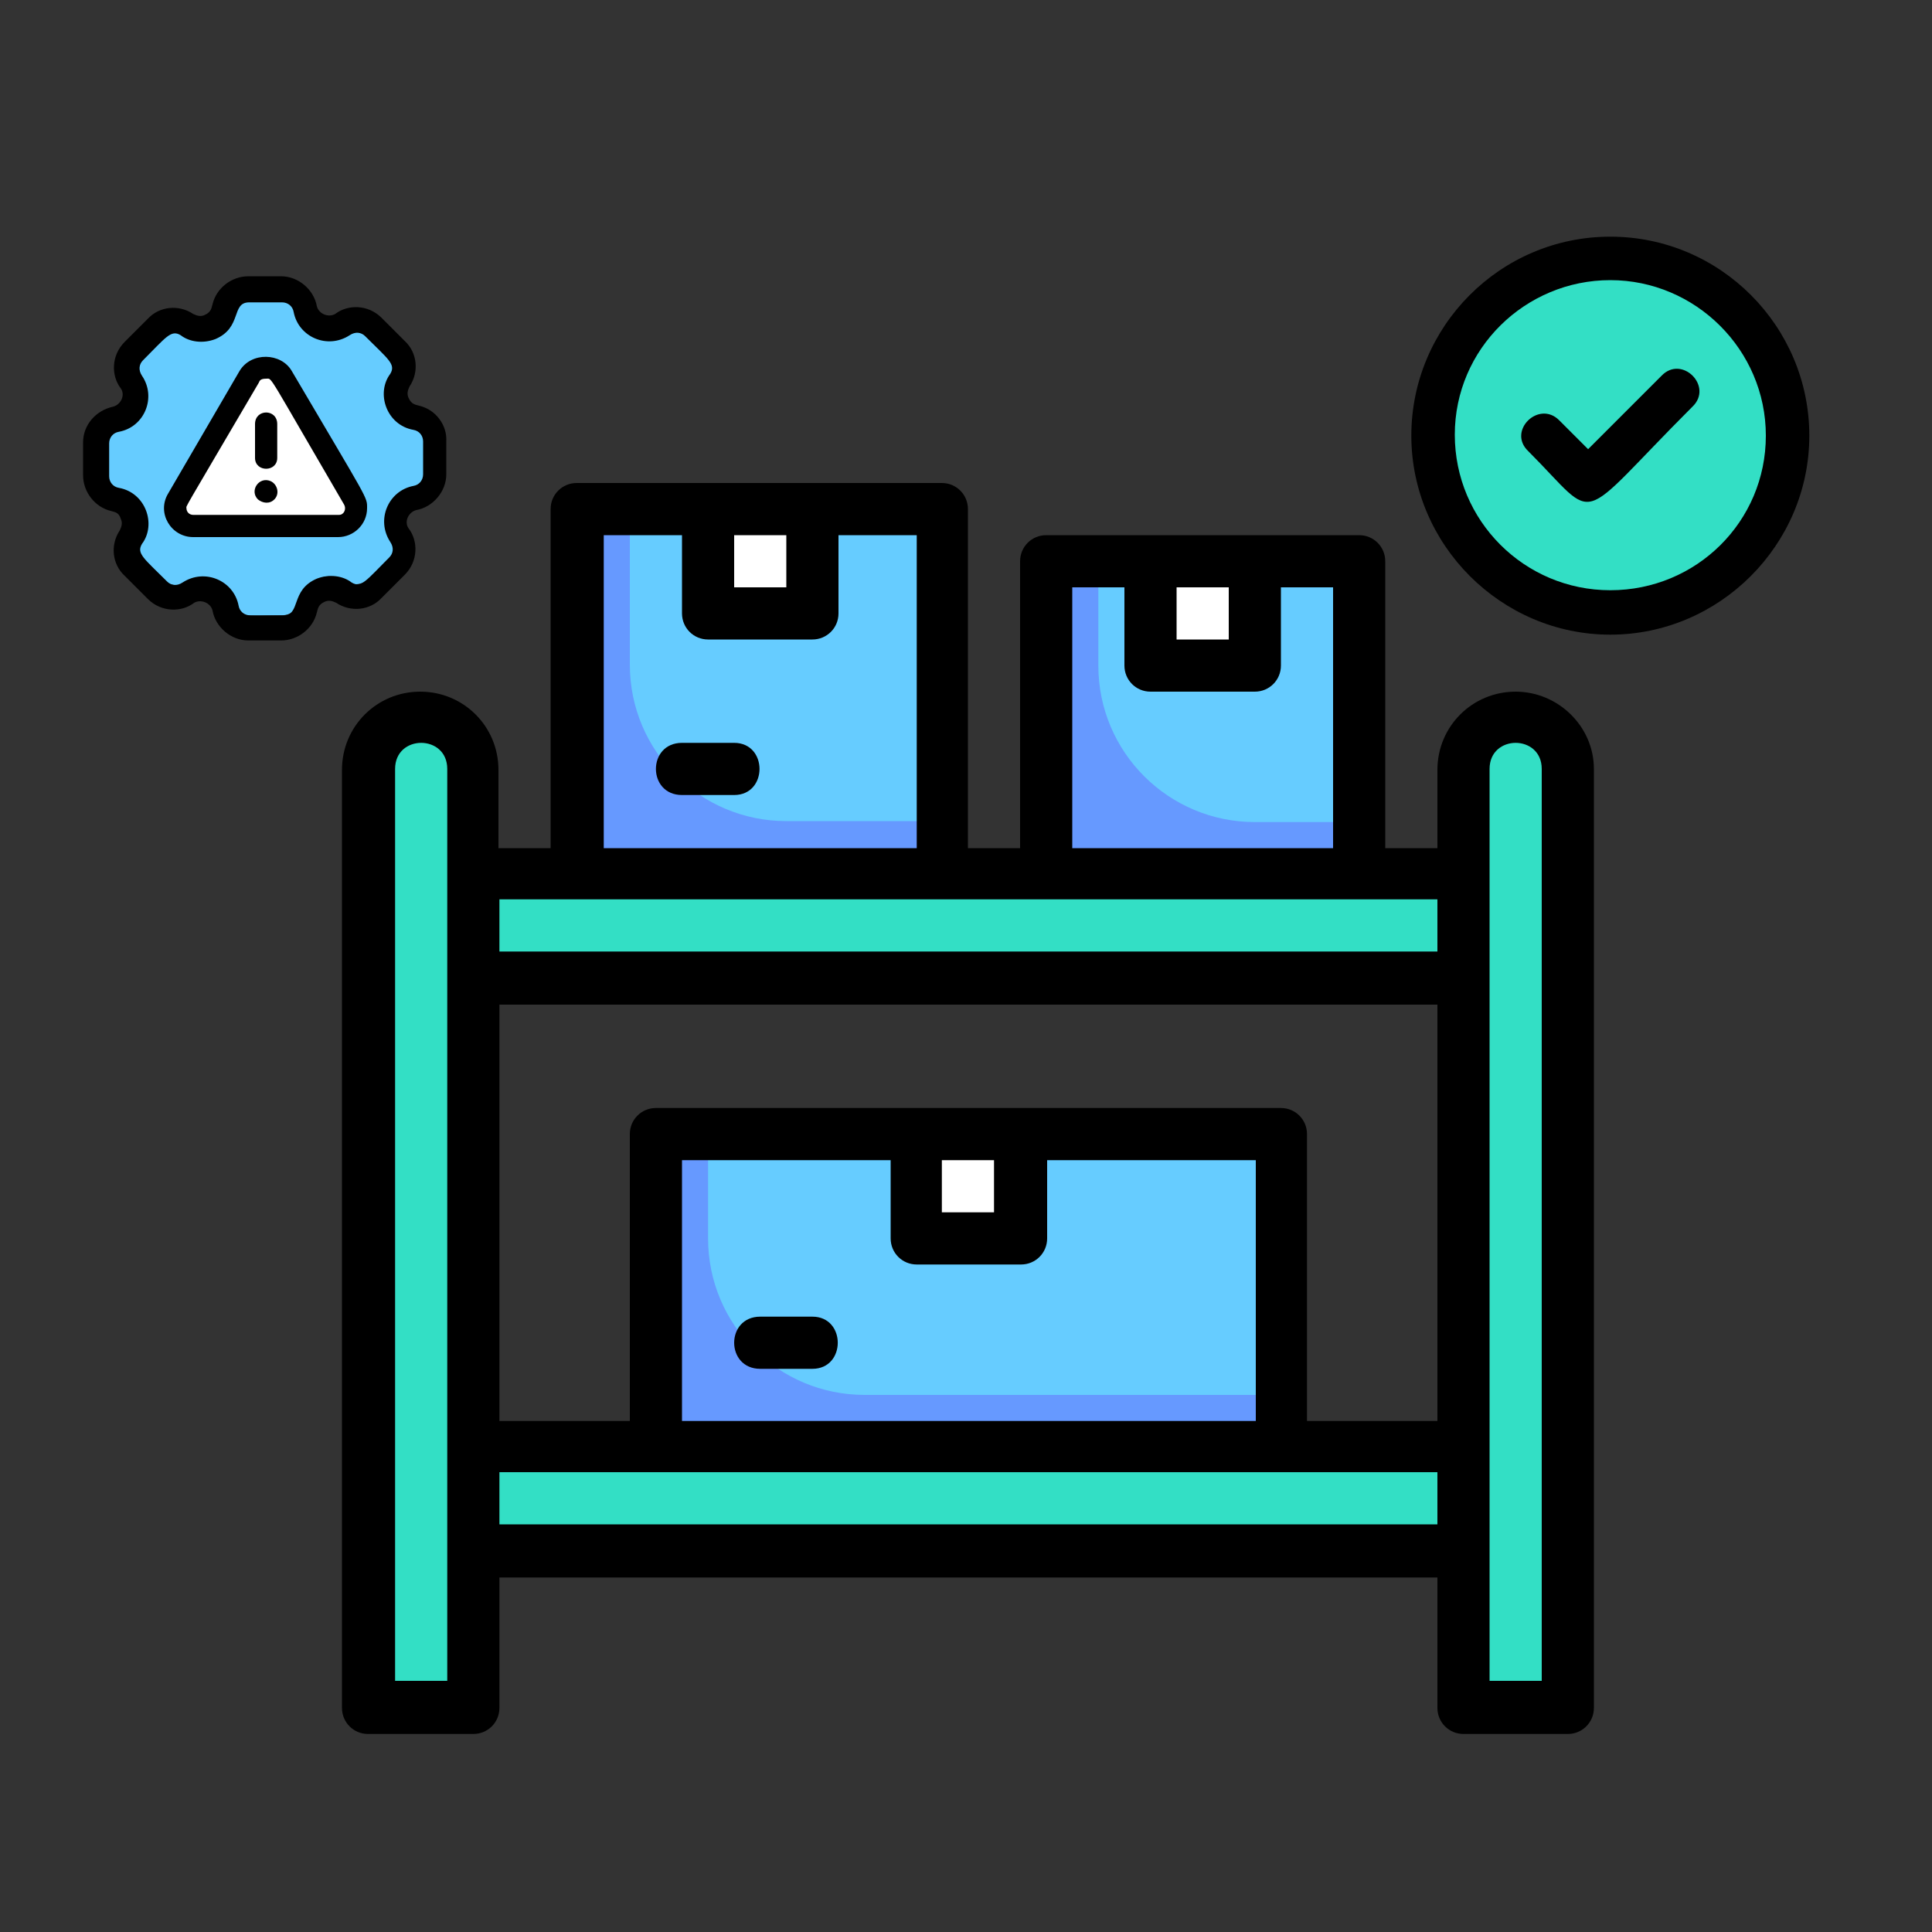 <?xml version="1.0" encoding="UTF-8"?> <!-- Generator: Adobe Illustrator 25.4.1, SVG Export Plug-In . SVG Version: 6.00 Build 0) --> <svg xmlns="http://www.w3.org/2000/svg" xmlns:xlink="http://www.w3.org/1999/xlink" version="1.1" id="Ebene_1" x="0px" y="0px" viewBox="0 0 200 200" style="enable-background:new 0 0 200 200;" xml:space="preserve"><rect x="0" y="0" width="200" height="200" fill="#333333" stroke="none"/> <style type="text/css"> .st0{fill:#6699FF;stroke:#000000;stroke-width:1.152;stroke-miterlimit:10;} .st1{fill:#2459F5;stroke:#66CCFF;stroke-width:1.152;stroke-miterlimit:10;} .st2{fill:#F2CAC1;stroke:#000000;stroke-width:1.152;stroke-miterlimit:10;} .st3{fill:#FDDDD7;stroke:#000000;stroke-width:1.152;stroke-miterlimit:10;} .st4{fill:none;stroke:#000000;stroke-width:5.51;stroke-linejoin:round;stroke-miterlimit:10;} .st5{fill:#2459F5;} .st6{fill:#FFFFFF;stroke:#000000;stroke-width:8;stroke-linecap:round;stroke-linejoin:round;stroke-miterlimit:10;} .st7{fill:#6699FF;} .st8{fill:#66CCFF;} .st9{fill:#FFFFFF;} .st10{fill:#221E20;} .st11{fill:#DAD6E4;} .st12{fill:#DE8661;} .st13{fill:#9FD7F0;} .st14{fill:#B3DFF6;} .st15{fill:none;stroke:#000000;stroke-width:6.044;stroke-linecap:round;stroke-linejoin:round;stroke-miterlimit:10;} .st16{fill:none;stroke:#000000;stroke-width:4.807;stroke-linecap:round;stroke-linejoin:round;stroke-miterlimit:10;} .st17{fill:#F8F9F9;} .st18{fill:none;stroke:#000000;stroke-width:5.574;stroke-linecap:round;stroke-linejoin:round;stroke-miterlimit:10;} .st19{fill:none;stroke:#2459F5;stroke-width:5.574;stroke-linecap:round;stroke-linejoin:round;stroke-miterlimit:10;} .st20{fill:none;stroke:#000000;stroke-width:4.853;stroke-linecap:round;stroke-linejoin:round;stroke-miterlimit:10;} .st21{fill:none;stroke:#2459F5;stroke-width:4.853;stroke-linecap:round;stroke-linejoin:round;stroke-miterlimit:10;} .st22{fill:#FFFFFF;stroke:#000000;stroke-width:5.574;stroke-linecap:round;stroke-linejoin:round;stroke-miterlimit:10;} .st23{fill:#2459F5;stroke:#2459F5;stroke-width:2;stroke-miterlimit:10;} .st24{fill:#FFFFFF;stroke:#000000;stroke-width:4.802;stroke-linecap:round;stroke-linejoin:round;stroke-miterlimit:10;} .st25{fill:#2459F5;stroke:#2459F5;stroke-width:1.723;stroke-miterlimit:10;} .st26{fill:none;stroke:#66CCFF;stroke-width:27.562;stroke-miterlimit:10;} .st27{fill:none;stroke:#2459F5;stroke-width:27.562;stroke-miterlimit:10;} .st28{fill:none;stroke:#6699FF;stroke-width:27.562;stroke-miterlimit:10;} .st29{fill:#E1E4ED;stroke:#000000;stroke-miterlimit:10;} .st30{fill:#6699FF;stroke:#000000;stroke-miterlimit:10;} .st31{fill:#66CCFF;stroke:#000000;stroke-miterlimit:10;} .st32{fill:#33DFC5;stroke:#000000;stroke-miterlimit:10;} .st33{fill:#2459F5;stroke:#000000;stroke-miterlimit:10;} .st34{fill:#F2CAC1;stroke:#000000;stroke-miterlimit:10;} .st35{fill:#FDDDD7;stroke:#000000;stroke-miterlimit:10;} .st36{fill:#99A1B1;stroke:#000000;stroke-miterlimit:10;} .st37{fill:#FFFFFF;stroke:#000000;stroke-miterlimit:10;} .st38{fill:none;stroke:#000000;stroke-width:4.783;stroke-linejoin:round;stroke-miterlimit:10;} .st39{fill:#FFFFFF;stroke:#000000;stroke-width:4.783;stroke-linejoin:round;stroke-miterlimit:10;} .st40{opacity:0.2;fill:#ECEAF2;} .st41{fill:#33DFC5;} .st42{fill:#2459F5;stroke:#2459F5;stroke-width:1.45;stroke-miterlimit:10;} .st43{fill:#425B72;} .st44{fill:#C6C3D8;} .st45{fill:#EDEBF2;} .st46{fill:#66CCFF;stroke:#6FABE6;stroke-miterlimit:10;} .st47{fill:#FFDE76;} .st48{fill:none;stroke:#221E20;stroke-width:5;stroke-miterlimit:10;} .st49{fill:none;stroke:#221E20;stroke-width:3.923;stroke-miterlimit:10;} .st50{fill:#FFFFFF;stroke:#000000;stroke-width:4.558;stroke-linecap:round;stroke-linejoin:round;stroke-miterlimit:10;} .st51{fill:#22242B;} .st52{fill:none;stroke:#000000;stroke-width:3.626;stroke-linecap:round;stroke-linejoin:round;stroke-miterlimit:10;} .st53{fill:none;stroke:#2459F5;stroke-width:3.626;stroke-linecap:round;stroke-linejoin:round;stroke-miterlimit:10;} .st54{fill:#66CCFF;stroke:#6FABE6;stroke-width:0.549;stroke-miterlimit:10;} .st55{fill:#ECEAF2;} .st56{fill:#6699FF;stroke:#A77E6B;stroke-miterlimit:10;} .st57{fill:#2459F5;stroke:#000000;stroke-width:4.802;stroke-linecap:round;stroke-linejoin:round;stroke-miterlimit:10;} .st58{fill:#A77E6B;} .st59{fill:#BE917C;} .st60{fill:#FBDCC6;} .st61{fill:#ECB895;} .st62{fill:none;stroke:#221E20;stroke-width:6.044;stroke-linecap:round;stroke-linejoin:round;stroke-miterlimit:10;} .st63{fill:#2459F5;stroke:#2459F5;stroke-width:1.449;stroke-miterlimit:10;} .st64{fill:#66CCFF;stroke:#6699FF;stroke-miterlimit:10;} .st65{fill:none;stroke:#000000;stroke-width:4.783;stroke-linecap:round;stroke-linejoin:round;stroke-miterlimit:10;} .st66{fill:#2459F5;stroke:#2459F5;stroke-miterlimit:10;} .st67{fill:none;stroke:#000000;stroke-width:5.51;stroke-linecap:round;stroke-linejoin:round;stroke-miterlimit:10;} .st68{fill:#FFFFFF;stroke:#000000;stroke-width:3.325;stroke-linecap:round;stroke-linejoin:round;stroke-miterlimit:10;} .st69{fill:#FFFFFF;stroke:#000000;stroke-width:4.802;stroke-linecap:round;stroke-linejoin:round;stroke-miterlimit:10;} </style> <g> <path class="st41" d="M49,79.6v97.1H38.2V79.6c0-3,2.4-5.4,5.4-5.4C46.6,74.2,49,76.7,49,79.6z"></path> <rect x="49" y="90.4" class="st41" width="102.5" height="10.8"></rect> <rect x="49" y="149.8" class="st41" width="102.5" height="10.8"></rect> <path class="st41" d="M162.3,79.6v97.1h-10.8V79.6c0-2,1.1-3.7,2.7-4.7C157.7,72.9,162.3,75.5,162.3,79.6z"></path> <rect x="67.9" y="117.4" class="st7" width="64.7" height="32.4"></rect> <path class="st8" d="M132.6,117.4v27H89.5c-8.9,0-16.2-7.2-16.2-16.2v-10.8H132.6z"></path> <rect x="59.8" y="52.7" class="st7" width="37.8" height="37.8"></rect> <path class="st8" d="M97.5,52.7V85H81.4c-8.9,0-16.2-7.2-16.2-16.2V52.7H97.5z"></path> <rect x="108.3" y="58.1" class="st7" width="32.4" height="32.4"></rect> <path class="st8" d="M140.7,58.1v27h-10.8c-8.9,0-16.2-7.2-16.2-16.2V58.1H140.7z"></path> <rect x="94.9" y="117.4" class="st9" width="10.8" height="10.8"></rect> <rect x="73.3" y="52.7" class="st9" width="10.8" height="10.8"></rect> <rect x="119.1" y="58.1" class="st9" width="10.8" height="10.8"></rect> <g> <path d="M156.9,71.6c-4.5,0-8.1,3.6-8.1,8.1v8.1h-5.4V58.1c0-1.5-1.2-2.7-2.7-2.7c-11.8,0-21.3,0-32.4,0c-1.5,0-2.7,1.2-2.7,2.7 v29.7h-5.4V52.7c0-1.5-1.2-2.7-2.7-2.7c-13.7,0-24,0-37.8,0c-1.5,0-2.7,1.2-2.7,2.7v35.1h-5.4v-8.1c0-4.5-3.6-8.1-8.1-8.1 s-8.1,3.6-8.1,8.1v97.1c0,1.5,1.2,2.7,2.7,2.7H49c1.5,0,2.7-1.2,2.7-2.7v-13.5h97.1v13.5c0,1.5,1.2,2.7,2.7,2.7h10.8 c1.5,0,2.7-1.2,2.7-2.7V79.6C165,75.2,161.3,71.6,156.9,71.6z M97.5,120.1h5.4v5.4h-5.4V120.1z M94.9,130.9h10.8 c1.5,0,2.7-1.2,2.7-2.7v-8.1h21.6v27H70.6v-27h21.6v8.1C92.2,129.7,93.4,130.9,94.9,130.9z M132.6,114.7c-21.6,0-40.8,0-64.7,0 c-1.5,0-2.7,1.2-2.7,2.7v29.7H51.7v-43.1h97.1v43.1h-13.5v-29.7C135.3,115.9,134.1,114.7,132.6,114.7z M127.2,60.8v5.4h-5.4v-5.4 H127.2z M111,60.8h5.4v8.1c0,1.5,1.2,2.7,2.7,2.7h10.8c1.5,0,2.7-1.2,2.7-2.7v-8.1h5.4v27h-27V60.8z M81.4,55.4v5.4H76v-5.4H81.4z M62.5,55.4h8.1v8.1c0,1.5,1.2,2.7,2.7,2.7h10.8c1.5,0,2.7-1.2,2.7-2.7v-8.1h8.1v32.4H62.5V55.4z M148.8,93.1v5.4H51.7v-5.4 C87,93.1,113.2,93.1,148.8,93.1z M46.3,174h-5.4V79.6c0-3.6,5.4-3.6,5.4,0C46.3,99.1,46.3,139.7,46.3,174z M51.7,157.8v-5.4 c28.7,0,68.3,0,97.1,0v5.4H51.7z M159.6,174h-5.4c0-74.7,0-25.8,0-94.4c0-3.6,5.4-3.6,5.4,0V174z"></path> <path d="M84.1,136.3h-5.4c-3.6,0-3.6,5.4,0,5.4h5.4C87.6,141.7,87.6,136.3,84.1,136.3z"></path> <path d="M76,76.9h-5.4c-3.6,0-3.6,5.4,0,5.4H76C79.5,82.3,79.5,76.9,76,76.9z"></path> </g> </g> <g> <path class="st41" d="M185.1,45.1c0,10-8.1,18.3-18.3,18.3c-18,0-25.1-23.3-10.5-33.4C168.1,21.7,185.1,30.1,185.1,45.1z"></path> <path d="M172,38.9l-7.6,7.6l-3-3c-2.1-2.1-5.4,1.1-3.2,3.2c7.5,7.5,4.6,7.8,17-4.6C177.4,40,174.1,36.7,172,38.9z"></path> <path d="M166.7,24.5c-11.4,0-20.6,9.3-20.6,20.6s9.3,20.6,20.6,20.6s20.6-9.3,20.6-20.6S178.1,24.5,166.7,24.5z M166.7,61.1 c-8.9,0-16.1-7.2-16.1-16.1S157.9,29,166.7,29s16.1,7.2,16.1,16.1S175.6,61.1,166.7,61.1z"></path> </g> <g> <path class="st8" d="M44.6,48.3c0,1.9-1.8,2.3-2,2.4c-1.7,0.3-2.5,2.3-1.5,3.7c0.1,0.1,0.3,0.5,0.3,0.8c0.5,1.8-1,2.7-3,4.6 c-0.8,0.8-2.1,0.9-3.1,0.3c-0.7-0.7-2.9-0.8-3.8,1.6c-0.2,1.1-1.2,2-2.4,2c-3.5,0-4.9,0.5-5.7-2c-0.4-2-2.9-2.4-3.7-1.5 c-1,0.6-2.2,0.5-3.1-0.3l-2.3-2.3c-0.8-0.8-0.9-2.1-0.3-3.1c0.9-0.9,0.5-3.4-1.5-3.7c-1.8-0.6-2-1.8-2-2.4c0-3.5-0.5-4.9,2-5.7 c2-0.4,2.4-2.9,1.5-3.7c-0.6-1-0.5-2.2,0.3-3.1l2.3-2.3c0.9-0.9,2.2-0.9,3.1-0.3c0.9,0.9,3.4,0.5,3.7-1.5c0.6-1.8,1.8-2,2.4-2 c3.5,0,4.9-0.5,5.7,2c0.3,1.7,2.3,2.5,3.7,1.5c0.4-0.4,1.9-0.8,3.1,0.3l2.3,2.3c0.8,0.8,0.9,2.1,0.3,3.1c-0.9,0.9-0.5,3.4,1.5,3.7 C45,43.4,44.6,44.9,44.6,48.3z"></path> <path class="st9" d="M27.3,38.2c0,0-9.1,14-9.1,14.2c0,0.2,1.1,2.1,1.6,2.1s16.8-0.6,16.8-0.6s0-1.5,0-1.6c0-0.1-8.3-14.1-8.3-14.1 H27.3z"></path> <g> <path d="M43.4,42c-0.3-0.1-0.8-0.1-1.1-0.8c-0.2-0.4-0.1-0.8,0.1-1.2c1-1.5,0.8-3.5-0.5-4.7l-2.4-2.4c-1.4-1.4-3.5-1.4-4.8-0.4 c-0.7,0.4-1.7,0-1.9-0.8c-0.3-1.7-1.9-3.1-3.7-3.1h-3.4c-1.7,0-3.3,1.2-3.7,2.9c-0.1,0.3-0.1,0.8-0.8,1.1 c-0.4,0.2-0.8,0.1-1.2-0.1c-1.5-1-3.5-0.8-4.7,0.5l-2.4,2.4c-1.4,1.4-1.4,3.5-0.4,4.8c0.5,0.7,0,1.7-0.8,1.9 c-1.8,0.4-3.1,1.9-3.1,3.7v3.4c0,1.7,1.2,3.3,2.9,3.7c0.3,0.1,0.8,0.1,1,0.8c0.2,0.4,0.1,0.8-0.1,1.2c-1,1.5-0.8,3.5,0.5,4.7 l2.4,2.4c1.4,1.4,3.5,1.4,4.8,0.4c0.7-0.4,1.7,0,1.9,0.8c0.3,1.7,1.9,3.1,3.7,3.1h3.4c1.7,0,3.3-1.2,3.7-2.9 c0.1-0.3,0.1-0.8,0.8-1.1c0.4-0.2,0.8-0.1,1.2,0.1c1.5,1,3.5,0.8,4.7-0.5l2.4-2.4c1.4-1.4,1.4-3.5,0.4-4.8c-0.5-0.7,0-1.7,0.8-1.9 c1.7-0.3,3.1-1.9,3.1-3.7v-3.4C46.3,44,45.1,42.4,43.4,42z M43.8,49.1c0,0.6-0.4,1.1-1,1.2c-2.6,0.5-3.9,3.5-2.4,5.8 c0.4,0.6,0.3,1.2-0.1,1.6c-2.4,2.4-2.9,3.2-3.9,2.6c-0.9-0.7-2.3-0.9-3.6-0.4c-2.8,1.2-1.6,3.8-3.5,3.8h-3.4c-0.6,0-1.1-0.4-1.2-1 c-0.5-2.6-3.5-3.9-5.8-2.4c-0.6,0.4-1.2,0.3-1.6-0.1c-2.4-2.4-3.2-2.9-2.6-3.9c1.5-2,0.4-5.3-2.4-5.8c-0.6-0.1-1-0.6-1-1.2v-3.4 c0-0.6,0.4-1.1,1-1.2c2.7-0.5,3.9-3.6,2.4-5.8c-0.4-0.6-0.3-1.2,0.1-1.6c2.4-2.4,2.9-3.2,3.9-2.6c0.9,0.7,2.3,0.9,3.6,0.4 c2.8-1.2,1.6-3.8,3.5-3.8h3.4c0.6,0,1.1,0.4,1.2,1c0.5,2.6,3.5,3.9,5.8,2.4c0.6-0.4,1.2-0.3,1.6,0.1c2.4,2.4,3.2,2.9,2.6,3.9 c-1.5,2-0.4,5.3,2.4,5.8c0.6,0.1,1,0.6,1,1.2V49.1z"></path> <path d="M30.2,38.4c-1.1-1.9-4.2-2-5.4,0l-7.4,12.7c-1.2,2,0.3,4.5,2.6,4.5h15c1.6,0,3-1.3,3-3C38,51.4,38.2,52,30.2,38.4z M35.1,53.3H20c-0.4,0-0.7-0.3-0.7-0.7c0-0.3-0.6,0.8,7.5-13c0.1-0.3,0.3-0.4,0.8-0.4c0.6,0,0-0.7,8,13 C35.9,52.7,35.6,53.3,35.1,53.3z"></path> </g> </g> <path d="M28,49.8c-1.2-0.5-2.2,1-1.3,1.9c0.5,0.4,1.2,0.5,1.7,0C29,51.1,28.7,50.1,28,49.8z"></path> <path d="M26.4,43.9v3.5c0,1.5,2.3,1.5,2.3,0v-3.5C28.7,42.3,26.4,42.3,26.4,43.9z"></path> </svg> 